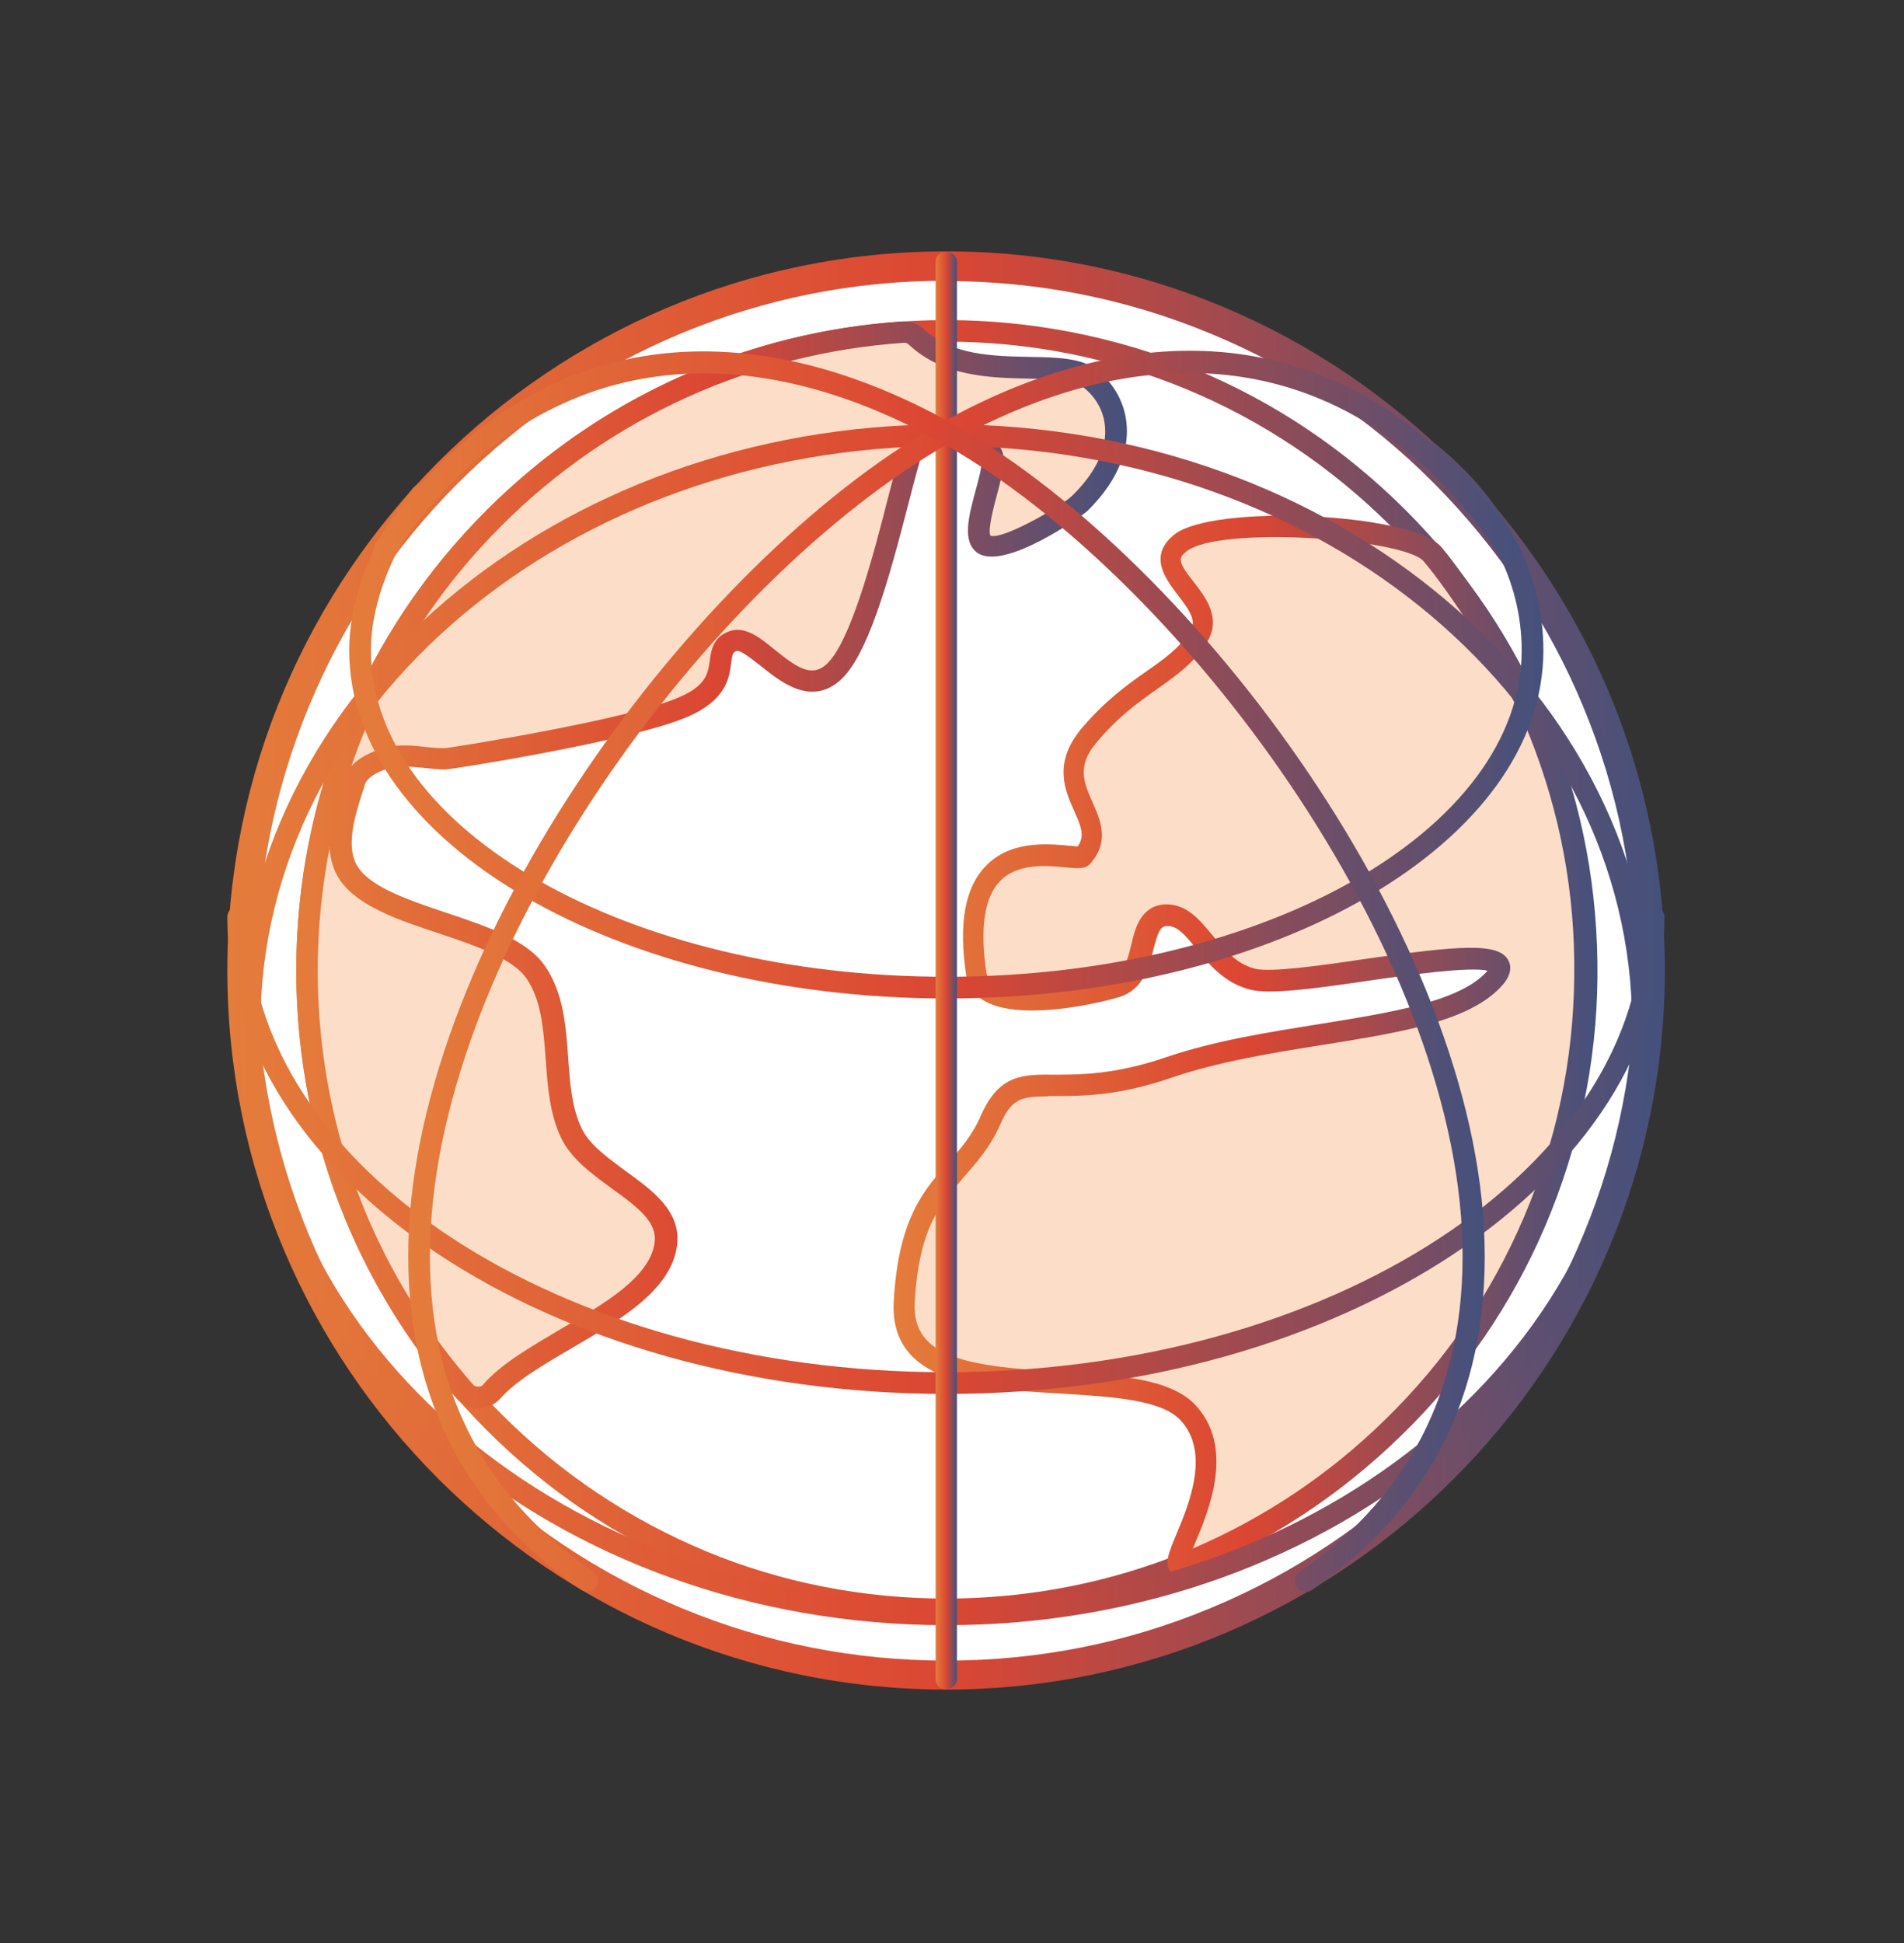<?xml version="1.0" encoding="UTF-8"?>
<svg xmlns="http://www.w3.org/2000/svg" width="50" height="51" viewBox="0 0 50 51" fill="none">
  <rect x="0" y="0" width="50" height="51" fill="#333333" stroke="none"/>
  <g clip-path="url(#clip0_353_2604)">
    <path fill-rule="evenodd" clip-rule="evenodd" d="M37.85 12.468C36.16 10.768 34.13 9.408 31.88 8.478C29.72 7.578 27.34 7.088 24.85 7.088C22.36 7.088 19.98 7.588 17.82 8.478C15.57 9.408 13.55 10.778 11.85 12.468C10.15 14.168 8.79 16.188 7.86 18.438C6.96 20.608 6.47 22.978 6.47 25.468C6.47 27.958 6.96 30.338 7.86 32.508C8.79 34.758 10.15 36.778 11.85 38.478C13.55 40.178 15.57 41.538 17.82 42.468C19.99 43.368 22.36 43.858 24.85 43.858C27.34 43.858 29.72 43.368 31.88 42.468C34.13 41.538 36.15 40.168 37.85 38.478C39.55 36.778 40.91 34.758 41.84 32.508C42.74 30.338 43.23 27.968 43.23 25.468C43.23 22.968 42.74 20.598 41.84 18.438C40.91 16.188 39.54 14.168 37.85 12.468Z" fill="white"></path>
    <path fill-rule="evenodd" clip-rule="evenodd" d="M24.85 7.368C22.45 7.368 20.12 7.828 17.92 8.738C15.72 9.648 13.74 10.978 12.04 12.668C10.34 14.368 9.02 16.348 8.11 18.548C7.2 20.748 6.74 23.078 6.74 25.478C6.74 27.878 7.2 30.208 8.11 32.408C9.02 34.608 10.34 36.588 12.04 38.288C13.74 39.988 15.72 41.308 17.92 42.218C20.11 43.128 22.45 43.588 24.85 43.588C27.25 43.588 29.58 43.128 31.77 42.218C33.97 41.308 35.95 39.988 37.65 38.288C39.35 36.588 40.67 34.608 41.58 32.408C42.49 30.218 42.95 27.878 42.95 25.478C42.95 23.078 42.49 20.748 41.58 18.558C40.67 16.358 39.34 14.378 37.65 12.678C35.96 10.978 33.98 9.658 31.77 8.748C29.57 7.838 27.24 7.378 24.85 7.378V7.368ZM24.85 44.138C22.37 44.138 19.97 43.658 17.71 42.728C15.44 41.788 13.4 40.418 11.65 38.668C9.9 36.918 8.53 34.878 7.6 32.608C6.66 30.338 6.19 27.938 6.19 25.468C6.19 22.998 6.67 20.588 7.6 18.328C8.54 16.058 9.9 14.018 11.65 12.268C13.4 10.518 15.44 9.148 17.71 8.208C22.25 6.328 27.46 6.338 32 8.208C34.27 9.148 36.31 10.518 38.06 12.268C39.81 14.018 41.17 16.058 42.11 18.328C43.05 20.588 43.52 22.998 43.52 25.468C43.52 27.938 43.04 30.348 42.11 32.608C41.17 34.878 39.8 36.918 38.06 38.668C36.32 40.418 34.27 41.778 32 42.728C29.74 43.668 27.33 44.138 24.86 44.138H24.85Z" fill="url(#paint0_linear_353_2604)"></path>
    <path fill-rule="evenodd" clip-rule="evenodd" d="M36.72 13.598C35.17 12.048 33.32 10.808 31.27 9.948C29.29 9.128 27.12 8.678 24.85 8.678C22.58 8.678 20.41 9.128 18.43 9.948C16.38 10.798 14.53 12.048 12.98 13.598C11.43 15.148 10.18 16.998 9.34 19.048C8.52 21.028 8.07 23.188 8.07 25.468C8.07 27.748 8.52 29.908 9.34 31.888C10.19 33.938 11.43 35.788 12.98 37.338C14.53 38.888 16.38 40.128 18.43 40.978C20.41 41.798 22.58 42.248 24.85 42.248C27.12 42.248 29.29 41.798 31.27 40.978C33.32 40.128 35.17 38.878 36.72 37.338C38.27 35.788 39.51 33.938 40.37 31.888C41.19 29.908 41.64 27.738 41.64 25.468C41.64 23.198 41.19 21.028 40.37 19.048C39.52 16.998 38.27 15.148 36.72 13.598Z" fill="white"></path>
    <path fill-rule="evenodd" clip-rule="evenodd" d="M24.85 8.968C22.66 8.968 20.54 9.388 18.54 10.218C16.53 11.048 14.73 12.258 13.18 13.798C11.63 15.348 10.43 17.148 9.6 19.158C8.77 21.158 8.35 23.278 8.35 25.468C8.35 27.658 8.77 29.778 9.6 31.778C10.43 33.778 11.63 35.588 13.18 37.128C14.73 38.678 16.53 39.878 18.54 40.718C22.54 42.378 27.16 42.368 31.16 40.718C33.17 39.888 34.97 38.678 36.51 37.128C38.06 35.588 39.26 33.788 40.09 31.778C40.92 29.778 41.34 27.658 41.34 25.468C41.34 23.278 40.92 21.158 40.09 19.158C39.26 17.148 38.05 15.348 36.51 13.798C34.96 12.258 33.16 11.048 31.16 10.218C29.16 9.388 27.03 8.968 24.85 8.968ZM24.85 42.538C22.59 42.538 20.39 42.108 18.32 41.248C16.24 40.388 14.38 39.138 12.78 37.538C11.18 35.938 9.93 34.078 9.07 31.998C8.21 29.928 7.78 27.728 7.78 25.468C7.78 23.208 8.22 21.008 9.07 18.938C9.93 16.858 11.17 14.998 12.78 13.398C14.38 11.798 16.24 10.548 18.32 9.688C22.47 7.968 27.23 7.978 31.38 9.688C33.46 10.548 35.32 11.798 36.92 13.398C38.52 14.998 39.77 16.858 40.63 18.938C41.49 21.008 41.92 23.198 41.92 25.468C41.92 27.738 41.49 29.928 40.63 31.998C39.77 34.078 38.52 35.938 36.92 37.538C35.32 39.138 33.46 40.388 31.38 41.248C29.31 42.108 27.11 42.538 24.85 42.538Z" fill="url(#paint1_linear_353_2604)"></path>
    <path fill-rule="evenodd" clip-rule="evenodd" d="M37.62 14.558C38.23 15.268 39.78 17.548 40.44 19.208C41.27 21.268 41.67 23.458 41.64 25.658C41.62 27.848 41.17 30.038 40.3 32.078C39.46 34.048 38.22 35.888 36.6 37.478C34.97 39.068 33.11 40.268 31.12 41.058C30.29 41.388 32.64 38.608 31.19 37.078C29.74 35.548 23.57 37.328 23.75 34.178C23.92 31.028 25.29 31.048 26.02 29.398C26.74 27.758 27.61 29.088 30.69 28.028C33.77 26.978 37.87 27.128 39.21 25.738C40.55 24.338 34.1 26.008 32.91 25.708C31.72 25.408 31.48 23.988 30.63 24.038C29.78 24.088 30.26 25.618 29.31 25.918C28.36 26.218 25.8 26.658 25.65 25.568C25.05 21.408 28.27 22.718 28.46 22.498C29.31 21.518 27.45 20.738 28.6 19.348C29.75 17.958 30.89 17.718 31.49 16.748C32.09 15.778 30.08 15.038 31 14.278C31.93 13.518 36.98 13.818 37.62 14.568V14.558Z" fill="#FCDDC7"></path>
    <path fill-rule="evenodd" clip-rule="evenodd" d="M27.53 28.778C26.83 28.778 26.57 28.828 26.27 29.508C26 30.118 25.65 30.508 25.31 30.898C24.7 31.588 24.13 32.228 24.02 34.188C23.94 35.668 25.49 35.868 27.86 36.008C29.33 36.088 30.72 36.178 31.38 36.868C32.43 37.978 31.76 39.608 31.39 40.488C31.37 40.538 31.35 40.598 31.32 40.648C33.21 39.838 34.91 38.698 36.38 37.258C37.95 35.728 39.17 33.938 40.02 31.948C40.87 29.948 41.32 27.828 41.34 25.638C41.37 23.448 40.97 21.318 40.16 19.298C39.51 17.678 37.99 15.428 37.38 14.728C36.87 14.138 32 13.788 31.15 14.478C30.94 14.648 30.93 14.748 31.34 15.268C31.66 15.678 32.09 16.228 31.69 16.868C31.36 17.398 30.89 17.728 30.4 18.078C29.9 18.428 29.34 18.828 28.78 19.508C28.27 20.118 28.47 20.558 28.69 21.058C28.89 21.508 29.15 22.078 28.64 22.658C28.51 22.818 28.31 22.798 27.99 22.768C27.51 22.718 26.72 22.648 26.26 23.128C25.85 23.548 25.73 24.358 25.9 25.508C25.91 25.618 25.97 25.698 26.08 25.768C26.64 26.128 28.25 25.918 29.2 25.628C29.51 25.538 29.6 25.248 29.71 24.788C29.81 24.358 29.96 23.778 30.59 23.738C31.15 23.718 31.49 24.128 31.83 24.538C32.14 24.908 32.45 25.298 32.96 25.428C33.36 25.528 34.66 25.348 35.8 25.178C38.31 24.818 39.36 24.728 39.61 25.208C39.72 25.418 39.65 25.658 39.4 25.918C38.54 26.818 36.78 27.098 34.73 27.428C33.39 27.638 31.99 27.868 30.76 28.288C29.34 28.778 28.38 28.768 27.68 28.768H27.52L27.53 28.778ZM31.01 41.368C30.89 41.368 30.81 41.318 30.76 41.268C30.56 41.068 30.68 40.788 30.89 40.278C31.23 39.468 31.79 38.108 30.99 37.268C30.48 36.728 29.14 36.658 27.84 36.578C25.74 36.458 23.35 36.318 23.47 34.158C23.59 31.998 24.25 31.248 24.9 30.518C25.22 30.158 25.53 29.808 25.76 29.278C26.24 28.198 26.85 28.198 27.71 28.208C28.36 28.208 29.27 28.208 30.6 27.758C31.88 27.318 33.29 27.098 34.66 26.878C36.52 26.578 38.28 26.298 39.01 25.538C39.03 25.518 39.05 25.498 39.06 25.478C38.6 25.368 36.99 25.588 35.9 25.748C34.53 25.948 33.35 26.108 32.84 25.978C32.15 25.808 31.74 25.298 31.41 24.898C31.12 24.538 30.92 24.308 30.67 24.308H30.65C30.47 24.308 30.41 24.458 30.29 24.918C30.18 25.368 30.03 25.968 29.4 26.168C28.7 26.378 26.7 26.808 25.81 26.248C25.56 26.088 25.41 25.868 25.37 25.588C25.17 24.238 25.34 23.298 25.88 22.738C26.53 22.048 27.54 22.148 28.07 22.198C28.14 22.198 28.24 22.218 28.3 22.218C28.49 21.948 28.4 21.718 28.21 21.288C27.97 20.758 27.65 20.038 28.38 19.148C28.99 18.418 29.58 17.988 30.11 17.618C30.6 17.278 30.98 16.998 31.25 16.578C31.42 16.308 31.28 16.068 30.93 15.618C30.62 15.208 30.14 14.598 30.83 14.038C31.83 13.218 37.08 13.458 37.85 14.358C38.47 15.088 40.05 17.408 40.72 19.088C41.56 21.168 41.97 23.378 41.95 25.648C41.93 27.908 41.46 30.108 40.58 32.178C39.7 34.238 38.43 36.088 36.81 37.668C35.19 39.248 33.32 40.478 31.24 41.318C31.16 41.348 31.09 41.368 31.02 41.368H31.01Z" fill="url(#paint2_linear_353_2604)"></path>
    <path fill-rule="evenodd" clip-rule="evenodd" d="M23.73 8.718C19.82 8.978 15.97 10.608 12.98 13.598C11.37 15.208 10.16 17.058 9.34 19.038C7.64 23.148 7.64 27.798 9.34 31.908C10.02 33.558 10.98 35.118 12.21 36.518C12.3 36.618 12.42 36.678 12.56 36.678C12.7 36.678 12.83 36.638 12.92 36.538C14.04 35.248 17.27 34.358 17.49 32.658C17.65 31.398 15.57 30.898 15.02 29.758C14.4 28.458 14.89 26.728 14.08 25.538C13.24 24.298 10.05 24.188 9.19 22.968C8.72 22.298 9.06 21.298 9.32 20.518C9.43 20.178 9.84 19.978 10.19 19.888C10.68 19.758 11.2 19.898 11.71 19.908C11.74 19.908 16.5 19.188 17.96 18.558C19.42 17.928 18.62 17.088 19.26 16.828C19.9 16.568 20.91 18.498 21.9 17.648C22.89 16.788 23.66 12.648 24.02 11.688C24.37 10.728 25.68 11.668 26.03 11.868C26.38 12.068 25.42 13.928 25.87 14.258C26.31 14.598 28.17 13.428 28.4 13.188C29.8 11.808 29.45 10.538 28.66 9.908C27.88 9.288 25.49 10.108 24.11 8.828C24.01 8.738 23.89 8.688 23.75 8.698L23.73 8.718Z" fill="#FCDDC7"></path>
    <path fill-rule="evenodd" clip-rule="evenodd" d="M23.76 8.998H23.74C19.75 9.268 16 10.968 13.17 13.798C11.62 15.348 10.42 17.148 9.59 19.148C9.46 19.458 9.34 19.778 9.23 20.108C9.49 19.818 9.9 19.688 10.1 19.628C10.48 19.528 10.85 19.568 11.2 19.608C11.36 19.628 11.53 19.638 11.69 19.638C11.95 19.608 16.46 18.898 17.82 18.308C18.55 17.998 18.59 17.678 18.64 17.338C18.67 17.088 18.72 16.738 19.13 16.578C19.55 16.408 19.96 16.738 20.35 17.058C20.93 17.528 21.31 17.778 21.69 17.448C22.34 16.888 22.97 14.448 23.34 12.988C23.5 12.368 23.62 11.878 23.72 11.608C23.85 11.258 24.08 11.108 24.26 11.048C24.86 10.848 25.62 11.318 26.03 11.568L26.14 11.638C26.49 11.838 26.35 12.348 26.18 12.988C26.1 13.288 25.93 13.928 26.01 14.058C26.31 14.188 27.89 13.278 28.16 13.008C28.76 12.418 29.06 11.808 29.02 11.238C29 10.818 28.79 10.428 28.44 10.158C28.2 9.958 27.62 9.948 27.02 9.938C26.02 9.918 24.77 9.888 23.88 9.058C23.84 9.018 23.8 8.998 23.75 8.998H23.76ZM8.66 22.238C8.03 25.428 8.34 28.778 9.59 31.798C10.28 33.458 11.23 34.978 12.41 36.328C12.45 36.378 12.49 36.398 12.55 36.398C12.64 36.398 12.67 36.368 12.68 36.348C13.15 35.808 13.91 35.368 14.72 34.888C15.88 34.218 17.07 33.518 17.19 32.618C17.26 32.098 16.81 31.728 16.07 31.198C15.55 30.818 15.01 30.428 14.74 29.878C14.43 29.228 14.38 28.508 14.33 27.798C14.27 27.008 14.22 26.268 13.83 25.688C13.46 25.148 12.47 24.818 11.52 24.498C10.49 24.158 9.42 23.798 8.94 23.118C8.75 22.848 8.67 22.538 8.65 22.218L8.66 22.238ZM12.57 36.968H12.54C12.32 36.968 12.13 36.868 11.99 36.708C10.76 35.308 9.78 33.728 9.07 32.018C7.35 27.858 7.35 23.088 9.07 18.928C9.93 16.858 11.17 14.998 12.77 13.398C15.7 10.468 19.58 8.708 23.7 8.438C23.92 8.428 24.12 8.498 24.27 8.648C25 9.328 26.08 9.348 27.04 9.368C27.77 9.378 28.41 9.398 28.8 9.708C29.28 10.088 29.56 10.618 29.59 11.208C29.62 11.718 29.46 12.518 28.56 13.408C28.45 13.518 26.34 15.028 25.65 14.498C25.26 14.198 25.44 13.538 25.63 12.838C25.7 12.588 25.79 12.228 25.79 12.088L25.72 12.048C25.46 11.888 24.78 11.468 24.44 11.578C24.38 11.598 24.31 11.638 24.25 11.798C24.16 12.048 24.03 12.548 23.88 13.128C23.33 15.268 22.78 17.238 22.05 17.868C21.29 18.528 20.51 17.908 19.99 17.488C19.78 17.328 19.44 17.048 19.34 17.088C19.25 17.128 19.23 17.148 19.2 17.408C19.15 17.798 19.07 18.378 18.05 18.818C16.59 19.448 11.85 20.198 11.69 20.198C11.51 20.198 11.33 20.178 11.16 20.158C10.83 20.128 10.53 20.098 10.25 20.158C9.98 20.228 9.65 20.378 9.58 20.598L9.56 20.668C9.33 21.378 9.04 22.258 9.42 22.788C9.8 23.318 10.77 23.638 11.72 23.958C12.76 24.308 13.85 24.668 14.32 25.368C14.8 26.078 14.86 26.928 14.92 27.758C14.97 28.438 15.01 29.078 15.28 29.628C15.48 30.048 15.97 30.398 16.43 30.738C17.15 31.258 17.89 31.798 17.78 32.688C17.63 33.858 16.31 34.628 15.03 35.378C14.26 35.828 13.54 36.248 13.13 36.718C12.99 36.868 12.8 36.958 12.58 36.958L12.57 36.968Z" fill="url(#paint3_linear_353_2604)"></path>
    <path fill-rule="evenodd" clip-rule="evenodd" d="M24.85 7.158C14.76 7.158 6.55 15.378 6.55 25.468C6.55 35.558 14.76 43.778 24.86 43.778C34.96 43.778 43.17 35.568 43.17 25.468C43.17 15.368 34.95 7.158 24.85 7.158ZM24.85 44.348C14.44 44.348 5.97 35.878 5.97 25.468C5.97 15.058 14.44 6.598 24.85 6.598C35.26 6.598 43.72 15.068 43.72 25.468C43.72 35.868 35.25 44.348 24.85 44.348Z" fill="url(#paint4_linear_353_2604)"></path>
    <path fill-rule="evenodd" clip-rule="evenodd" d="M24.85 11.708C14.92 11.708 6.84 18.528 6.84 26.898C6.84 35.268 14.92 42.088 24.85 42.088C34.78 42.088 42.86 35.278 42.86 26.898C42.86 18.518 34.78 11.708 24.85 11.708ZM24.85 42.658C14.61 42.658 6.27 35.588 6.27 26.898C6.27 18.208 14.6 11.138 24.85 11.138C35.1 11.138 43.42 18.208 43.42 26.898C43.42 35.588 35.09 42.658 24.85 42.658Z" fill="url(#paint5_linear_353_2604)"></path>
    <path fill-rule="evenodd" clip-rule="evenodd" d="M24.85 36.588C14.44 36.588 5.97 30.968 5.97 24.068C5.97 23.908 6.1 23.788 6.25 23.788C6.4 23.788 6.53 23.918 6.53 24.068C6.53 30.658 14.74 36.018 24.84 36.018C34.94 36.018 43.15 30.658 43.15 24.068C43.15 23.908 43.28 23.788 43.43 23.788C43.58 23.788 43.71 23.918 43.71 24.068C43.71 30.968 35.24 36.588 24.84 36.588H24.85Z" fill="url(#paint6_linear_353_2604)"></path>
    <path fill-rule="evenodd" clip-rule="evenodd" d="M24.85 26.208C16.2 26.208 9.17 22.108 9.17 17.068C9.17 15.698 9.81 14.068 10.84 12.818C10.94 12.698 11.12 12.678 11.24 12.778C11.36 12.878 11.38 13.058 11.28 13.178C10.33 14.328 9.74 15.818 9.74 17.068C9.74 21.798 16.52 25.638 24.85 25.638C33.18 25.638 39.96 21.788 39.96 17.068C39.96 15.238 39.04 13.478 37.36 12.108C37.24 12.008 37.22 11.828 37.32 11.708C37.42 11.588 37.6 11.568 37.72 11.668C39.53 13.138 40.53 15.058 40.53 17.068C40.53 22.108 33.5 26.208 24.85 26.208Z" fill="url(#paint7_linear_353_2604)"></path>
    <path fill-rule="evenodd" clip-rule="evenodd" d="M24.85 44.348C24.69 44.348 24.57 44.218 24.57 44.068V6.878C24.57 6.718 24.7 6.598 24.85 6.598C25 6.598 25.13 6.728 25.13 6.878V44.058C25.13 44.218 25 44.338 24.85 44.338V44.348Z" fill="url(#paint8_linear_353_2604)"></path>
    <path fill-rule="evenodd" clip-rule="evenodd" d="M15.42 41.778C15.36 41.778 15.31 41.758 15.26 41.728C12.05 39.508 10.53 36.318 10.74 32.238C11.16 24.258 18.56 14.438 24.9 10.998C30.87 7.758 36.32 8.948 39.86 14.278C39.95 14.408 39.91 14.588 39.78 14.668C39.65 14.758 39.48 14.718 39.39 14.588C36.03 9.538 30.85 8.418 25.17 11.498C18.97 14.868 11.72 24.468 11.31 32.268C11.1 36.138 12.54 39.158 15.58 41.258C15.71 41.348 15.74 41.528 15.65 41.648C15.59 41.728 15.51 41.768 15.42 41.768V41.778Z" fill="url(#paint9_linear_353_2604)"></path>
    <path fill-rule="evenodd" clip-rule="evenodd" d="M34.28 41.778C34.19 41.778 34.1 41.738 34.05 41.658C33.96 41.528 33.99 41.358 34.12 41.268C37.16 39.178 38.59 36.148 38.39 32.278C37.98 24.478 30.73 14.878 24.53 11.508C18.85 8.428 13.67 9.548 10.32 14.598C10.23 14.728 10.06 14.768 9.93 14.678C9.8 14.588 9.76 14.418 9.85 14.288C13.39 8.968 18.84 7.778 24.81 11.008C31.15 14.448 38.55 24.268 38.97 32.248C39.18 36.328 37.67 39.518 34.45 41.738C34.4 41.768 34.34 41.788 34.29 41.788L34.28 41.778Z" fill="url(#paint10_linear_353_2604)"></path>
  </g>
  <defs>
    <linearGradient id="paint0_linear_353_2604" x1="47.096" y1="25.47" x2="6.19" y2="25.47" gradientUnits="userSpaceOnUse">
      <stop stop-color="#27538A"></stop>
      <stop offset="0.54" stop-color="#DB4633"></stop>
      <stop offset="1" stop-color="#E47C3B"></stop>
    </linearGradient>
    <linearGradient id="paint1_linear_353_2604" x1="45.19" y1="25.47" x2="7.78" y2="25.47" gradientUnits="userSpaceOnUse">
      <stop stop-color="#27538A"></stop>
      <stop offset="0.54" stop-color="#DB4633"></stop>
      <stop offset="1" stop-color="#E47C3B"></stop>
    </linearGradient>
    <linearGradient id="paint2_linear_353_2604" x1="43.721" y1="27.452" x2="23.466" y2="27.452" gradientUnits="userSpaceOnUse">
      <stop stop-color="#27538A"></stop>
      <stop offset="0.54" stop-color="#DB4633"></stop>
      <stop offset="1" stop-color="#E47C3B"></stop>
    </linearGradient>
    <linearGradient id="paint3_linear_353_2604" x1="31.682" y1="22.703" x2="7.78" y2="22.703" gradientUnits="userSpaceOnUse">
      <stop stop-color="#27538A"></stop>
      <stop offset="0.54" stop-color="#DB4633"></stop>
      <stop offset="1" stop-color="#E47C3B"></stop>
    </linearGradient>
    <linearGradient id="paint4_linear_353_2604" x1="47.336" y1="25.473" x2="5.97" y2="25.473" gradientUnits="userSpaceOnUse">
      <stop stop-color="#27538A"></stop>
      <stop offset="0.54" stop-color="#DB4633"></stop>
      <stop offset="1" stop-color="#E47C3B"></stop>
    </linearGradient>
    <linearGradient id="paint5_linear_353_2604" x1="46.978" y1="26.898" x2="6.27" y2="26.898" gradientUnits="userSpaceOnUse">
      <stop stop-color="#27538A"></stop>
      <stop offset="0.54" stop-color="#DB4633"></stop>
      <stop offset="1" stop-color="#E47C3B"></stop>
    </linearGradient>
    <linearGradient id="paint6_linear_353_2604" x1="47.325" y1="30.188" x2="5.97" y2="30.188" gradientUnits="userSpaceOnUse">
      <stop stop-color="#27538A"></stop>
      <stop offset="0.54" stop-color="#DB4633"></stop>
      <stop offset="1" stop-color="#E47C3B"></stop>
    </linearGradient>
    <linearGradient id="paint7_linear_353_2604" x1="43.534" y1="18.906" x2="9.17" y2="18.906" gradientUnits="userSpaceOnUse">
      <stop stop-color="#27538A"></stop>
      <stop offset="0.54" stop-color="#DB4633"></stop>
      <stop offset="1" stop-color="#E47C3B"></stop>
    </linearGradient>
    <linearGradient id="paint8_linear_353_2604" x1="25.183" y1="25.473" x2="24.57" y2="25.473" gradientUnits="userSpaceOnUse">
      <stop stop-color="#27538A"></stop>
      <stop offset="0.54" stop-color="#DB4633"></stop>
      <stop offset="1" stop-color="#E47C3B"></stop>
    </linearGradient>
    <linearGradient id="paint9_linear_353_2604" x1="42.704" y1="25.492" x2="10.721" y2="25.492" gradientUnits="userSpaceOnUse">
      <stop stop-color="#27538A"></stop>
      <stop offset="0.54" stop-color="#DB4633"></stop>
      <stop offset="1" stop-color="#E47C3B"></stop>
    </linearGradient>
    <linearGradient id="paint10_linear_353_2604" x1="41.785" y1="25.506" x2="9.801" y2="25.506" gradientUnits="userSpaceOnUse">
      <stop stop-color="#27538A"></stop>
      <stop offset="0.54" stop-color="#DB4633"></stop>
      <stop offset="1" stop-color="#E47C3B"></stop>
    </linearGradient>
    <clipPath id="clip0_353_2604">
      <rect width="49.7" height="49.7" fill="white" transform="translate(0 0.618)"></rect>
    </clipPath>
  </defs>
</svg>
